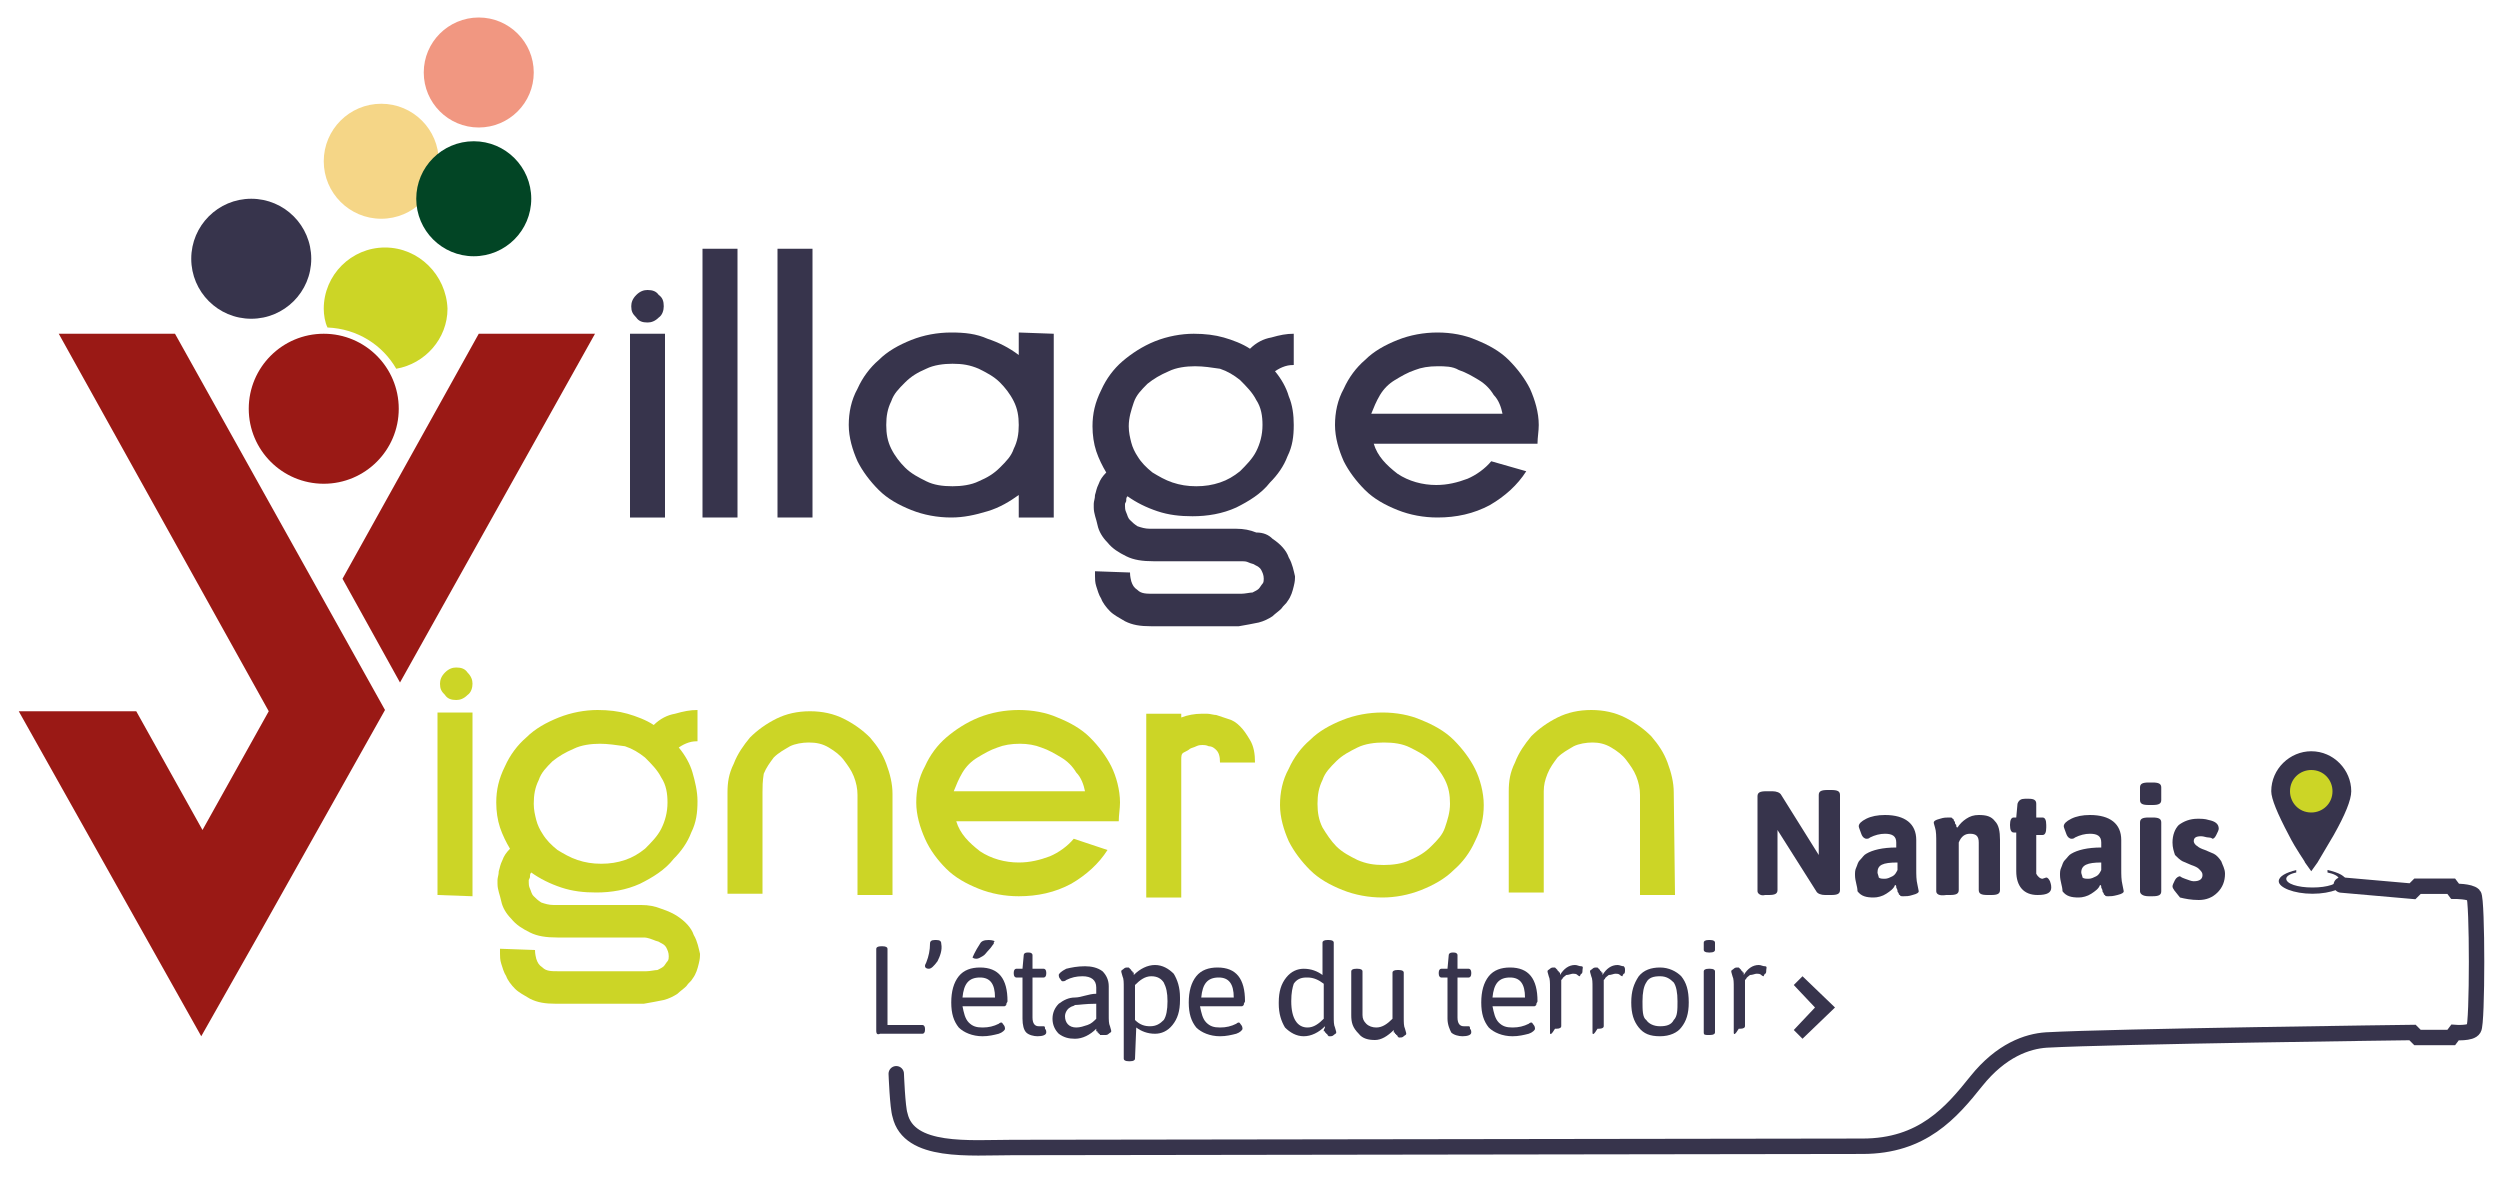 <?xml version="1.0" encoding="utf-8"?>
<!-- Generator: Adobe Illustrator 22.0.1, SVG Export Plug-In . SVG Version: 6.00 Build 0)  -->
<svg version="1.1" id="Calque_1" xmlns="http://www.w3.org/2000/svg" xmlns:xlink="http://www.w3.org/1999/xlink" x="0px" y="0px"
	 viewBox="0 0 200 95" style="enable-background:new 0 0 200 95;" xml:space="preserve">
<style type="text/css">
	.st0{fill:#37344C;}
	.st1{fill:#CCD526;}
	.st2{fill:#F5D687;}
	.st3{fill:none;stroke:#37344C;stroke-width:1.233;stroke-linecap:round;stroke-miterlimit:10;}
	.st4{fill:#F19781;}
	.st5{fill:#024525;}
	.st6{fill:#9A1915;}
</style>
<g id="Calque_1_1_">
</g>
<g id="contenus">
	<g>
		<g>
			<path class="st0" d="M186.2,69.6v0.2c0.5,0.1,0.9,0.3,0.9,0.5c0,0.4-0.9,0.7-2.1,0.7s-2.1-0.3-2.1-0.7c0-0.2,0.3-0.4,0.8-0.5
				v-0.2c-0.8,0.2-1.4,0.5-1.4,0.9c0,0.5,1.2,1,2.7,1s2.7-0.5,2.7-1C187.7,70.1,187.1,69.8,186.2,69.6z"/>
			<g>
				<path class="st0" d="M186.7,66.8c-0.7,1.2-1.3,2.2-1.3,2.2l-0.5,0.7l-0.5-0.7c0-0.1-0.7-1-1.3-2.2c-0.9-1.7-1.4-2.9-1.4-3.5
					c0-1.8,1.5-3.2,3.2-3.2c1.8,0,3.2,1.5,3.2,3.2C188.1,64,187.6,65.2,186.7,66.8"/>
				<path class="st1" d="M184.9,61.6c-0.9,0-1.7,0.7-1.7,1.7c0,0.9,0.7,1.7,1.7,1.7c0.9,0,1.7-0.7,1.7-1.7
					C186.6,62.4,185.9,61.6,184.9,61.6"/>
			</g>
		</g>
		<circle class="st2" cx="30.5" cy="12.9" r="4.6"/>
		<circle class="st0" cx="20.1" cy="20.7" r="4.8"/>
		<g>
			<path class="st0" d="M50.4,41.4V26.7h2.8v14.7H50.4z M53.1,24.5c0,0.3-0.1,0.7-0.4,0.9c-0.3,0.3-0.6,0.4-0.9,0.4
				c-0.4,0-0.7-0.1-0.9-0.4c-0.3-0.3-0.4-0.5-0.4-0.9c0-0.3,0.1-0.6,0.4-0.9c0.3-0.3,0.6-0.4,0.9-0.4c0.4,0,0.7,0.1,0.9,0.4
				C53,23.8,53.1,24.1,53.1,24.5z"/>
			<path class="st0" d="M56.2,19.9H59v21.5h-2.8V19.9z"/>
			<path class="st0" d="M62.2,19.9h2.8v21.5h-2.8V19.9z"/>
			<path class="st0" d="M84.3,26.7v14.7h-2.8v-1.8c-0.7,0.5-1.5,1-2.5,1.3s-1.9,0.5-2.9,0.5c-1.1,0-2.2-0.2-3.2-0.6
				c-1-0.4-1.9-0.9-2.6-1.6s-1.3-1.5-1.7-2.3C68.2,36,67.9,35,67.9,34s0.2-2,0.7-2.9c0.4-0.9,1-1.7,1.7-2.3c0.7-0.7,1.6-1.2,2.6-1.6
				c1-0.4,2.1-0.6,3.2-0.6c1.1,0,2,0.1,2.9,0.5c0.9,0.3,1.7,0.7,2.5,1.3v-1.8L84.3,26.7L84.3,26.7z M76.2,38.9
				c0.7,0,1.5-0.1,2.1-0.4c0.7-0.3,1.2-0.6,1.7-1.1c0.5-0.5,0.9-0.9,1.1-1.5c0.3-0.6,0.4-1.2,0.4-1.9c0-0.7-0.1-1.3-0.4-1.9
				c-0.3-0.6-0.7-1.1-1.1-1.5c-0.5-0.5-1.1-0.8-1.7-1.1c-0.7-0.3-1.3-0.4-2.1-0.4c-0.7,0-1.5,0.1-2.1,0.4c-0.7,0.3-1.2,0.6-1.7,1.1
				c-0.5,0.5-0.9,0.9-1.1,1.5c-0.3,0.6-0.4,1.2-0.4,1.9c0,0.7,0.1,1.3,0.4,1.9c0.3,0.6,0.7,1.1,1.1,1.5c0.5,0.5,1.1,0.8,1.7,1.1
				S75.4,38.9,76.2,38.9z"/>
			<path class="st0" d="M101.8,43.1c0.6,0.4,1.1,0.9,1.3,1.5c0.3,0.5,0.4,1.1,0.5,1.5v0.1c0,0.1,0,0.3-0.1,0.7
				c-0.1,0.4-0.2,0.8-0.5,1.2c-0.1,0.2-0.3,0.3-0.5,0.6c-0.2,0.2-0.5,0.4-0.7,0.6c-0.3,0.2-0.7,0.4-1.1,0.5c-0.5,0.1-1,0.2-1.6,0.3
				H99h-6.9c-0.9,0-1.5-0.1-2.1-0.4c-0.5-0.3-0.9-0.5-1.2-0.8c-0.3-0.3-0.6-0.7-0.7-1c-0.2-0.3-0.3-0.7-0.4-1s-0.1-0.6-0.1-0.8
				c0-0.2,0-0.3,0-0.4l2.8,0.1c0,0.1,0,0.3,0.1,0.7c0.1,0.3,0.2,0.5,0.5,0.7c0.3,0.3,0.7,0.3,1.3,0.3h6.9h0.1c0.3,0,0.7-0.1,0.9-0.1
				c0.2-0.1,0.4-0.2,0.5-0.3c0.1-0.1,0.2-0.3,0.3-0.4c0.1-0.1,0.1-0.3,0.1-0.4c0-0.3-0.1-0.5-0.2-0.7c-0.1-0.2-0.3-0.3-0.5-0.4
				c-0.1-0.1-0.3-0.1-0.5-0.2c-0.2-0.1-0.4-0.1-0.5-0.1H99h-6.7c-0.9,0-1.6-0.1-2.2-0.4c-0.6-0.3-1.1-0.6-1.5-1.1
				c-0.4-0.4-0.7-0.9-0.8-1.4c-0.1-0.5-0.3-0.9-0.3-1.4c0-0.1,0-0.1,0-0.3s0.1-0.4,0.1-0.7c0.1-0.3,0.1-0.5,0.3-0.9
				c0.1-0.3,0.3-0.6,0.6-0.9c-0.3-0.5-0.6-1.1-0.8-1.7c-0.2-0.6-0.3-1.3-0.3-2c0-1,0.2-1.9,0.7-2.9c0.4-0.9,1-1.7,1.7-2.3
				s1.6-1.2,2.6-1.6c1-0.4,2.1-0.6,3.1-0.6c0.9,0,1.7,0.1,2.4,0.3s1.5,0.5,2.1,0.9c0.5-0.5,1.1-0.8,1.7-0.9c0.7-0.2,1.2-0.3,1.8-0.3
				v2.5c-0.1,0-0.4,0-0.7,0.1s-0.5,0.2-0.8,0.4l0,0c0.5,0.6,0.9,1.3,1.1,2c0.3,0.7,0.4,1.5,0.4,2.3c0,0.9-0.1,1.7-0.5,2.5
				c-0.3,0.8-0.8,1.5-1.4,2.1c-0.7,0.9-1.7,1.5-2.7,2c-1.1,0.5-2.3,0.7-3.5,0.7c-1,0-1.9-0.1-2.8-0.4c-0.9-0.3-1.7-0.7-2.4-1.2
				c-0.1,0.1-0.1,0.2-0.1,0.3s0,0.1-0.1,0.3c0,0.1,0,0.1,0,0.2c0,0.1,0,0.3,0.1,0.5c0.1,0.2,0.1,0.4,0.3,0.6s0.3,0.3,0.6,0.5
				c0.3,0.1,0.6,0.2,1,0.2h6.7h0.2c0.6,0,1.1,0.1,1.6,0.3C101.1,42.6,101.5,42.8,101.8,43.1z M95.6,29.3c-0.7,0-1.5,0.1-2.1,0.4
				c-0.7,0.3-1.2,0.6-1.7,1c-0.5,0.5-0.9,0.9-1.1,1.5s-0.4,1.2-0.4,1.9c0,0.5,0.1,0.9,0.2,1.3c0.1,0.4,0.3,0.8,0.5,1.1
				c0.3,0.5,0.7,0.9,1.2,1.3c0.5,0.3,1,0.6,1.6,0.8s1.2,0.3,1.9,0.3s1.3-0.1,1.9-0.3c0.6-0.2,1.1-0.5,1.6-0.9c0.5-0.5,1-1,1.3-1.6
				c0.3-0.6,0.5-1.3,0.5-2.1c0-0.7-0.1-1.4-0.5-2c-0.3-0.6-0.8-1.1-1.3-1.6c-0.5-0.4-1-0.7-1.6-0.9C96.9,29.4,96.3,29.3,95.6,29.3z"
				/>
			<path class="st0" d="M122.1,37.7c-0.7,1.1-1.7,2-2.9,2.7c-1.3,0.7-2.7,1-4.2,1c-1.1,0-2.2-0.2-3.2-0.6c-1-0.4-1.9-0.9-2.6-1.6
				s-1.3-1.5-1.7-2.3c-0.4-0.9-0.7-1.9-0.7-2.9s0.2-2,0.7-2.9c0.4-0.9,1-1.7,1.7-2.3c0.7-0.7,1.6-1.2,2.6-1.6c1-0.4,2.1-0.6,3.2-0.6
				s2.2,0.2,3.1,0.6c1,0.4,1.9,0.9,2.6,1.6s1.3,1.5,1.7,2.3c0.4,0.9,0.7,1.9,0.7,2.9c0,0.5-0.1,1-0.1,1.5H120h-1.3h-8.8
				c0.3,1,1,1.7,1.9,2.4c0.9,0.6,2,0.9,3.1,0.9c0.9,0,1.7-0.2,2.5-0.5c0.7-0.3,1.4-0.8,1.9-1.4L122.1,37.7z M115,29.3
				c-0.7,0-1.3,0.1-1.8,0.3c-0.6,0.2-1.1,0.5-1.6,0.8c-0.5,0.3-0.9,0.7-1.2,1.2c-0.3,0.5-0.5,1-0.7,1.5h10.5
				c-0.1-0.5-0.3-1.1-0.7-1.5c-0.3-0.5-0.7-0.9-1.2-1.2c-0.5-0.3-1-0.6-1.6-0.8C116.2,29.3,115.6,29.3,115,29.3z"/>
		</g>
		<g>
			<g>
				<path class="st1" d="M35,71.6V57h2.8v14.7L35,71.6L35,71.6z M37.8,54.7c0,0.3-0.1,0.7-0.4,0.9c-0.3,0.3-0.6,0.4-0.9,0.4
					c-0.4,0-0.7-0.1-0.9-0.4c-0.3-0.3-0.4-0.5-0.4-0.9c0-0.3,0.1-0.6,0.4-0.9c0.3-0.3,0.6-0.4,0.9-0.4c0.4,0,0.7,0.1,0.9,0.4
					C37.7,54.1,37.8,54.4,37.8,54.7z"/>
				<path class="st1" d="M54.2,73.3c0.6,0.4,1.1,0.9,1.3,1.5c0.3,0.5,0.4,1.1,0.5,1.5v0.1c0,0.1,0,0.3-0.1,0.7
					c-0.1,0.4-0.2,0.8-0.5,1.2c-0.1,0.2-0.3,0.3-0.5,0.6c-0.2,0.2-0.5,0.4-0.7,0.6c-0.3,0.2-0.7,0.4-1.1,0.5c-0.5,0.1-1,0.2-1.6,0.3
					h-0.1h-6.9c-0.9,0-1.5-0.1-2.1-0.4c-0.5-0.3-0.9-0.5-1.2-0.8c-0.3-0.3-0.6-0.7-0.7-1c-0.2-0.3-0.3-0.7-0.4-1
					c-0.1-0.3-0.1-0.6-0.1-0.8c0-0.2,0-0.3,0-0.4l2.8,0.1c0,0.1,0,0.3,0.1,0.7c0.1,0.3,0.2,0.5,0.5,0.7c0.3,0.3,0.7,0.3,1.3,0.3h6.9
					h0.1c0.3,0,0.7-0.1,0.9-0.1c0.2-0.1,0.4-0.2,0.5-0.3c0.1-0.1,0.2-0.3,0.3-0.4c0.1-0.1,0.1-0.3,0.1-0.4c0-0.3-0.1-0.5-0.2-0.7
					c-0.1-0.2-0.3-0.3-0.5-0.4c-0.1-0.1-0.3-0.1-0.5-0.2C51.8,75,51.6,75,51.5,75h-0.2h-6.7c-0.9,0-1.6-0.1-2.2-0.4
					c-0.6-0.3-1.1-0.6-1.5-1.1c-0.4-0.4-0.7-0.9-0.8-1.4c-0.1-0.5-0.3-0.9-0.3-1.4c0-0.1,0-0.1,0-0.3s0.1-0.4,0.1-0.7
					c0.1-0.3,0.1-0.5,0.3-0.9c0.1-0.3,0.3-0.6,0.6-0.9c-0.3-0.5-0.6-1.1-0.8-1.7c-0.2-0.6-0.3-1.3-0.3-2c0-1,0.2-1.9,0.7-2.9
					c0.4-0.9,1-1.7,1.7-2.3c0.7-0.7,1.6-1.2,2.6-1.6c1-0.4,2.1-0.6,3.1-0.6c0.9,0,1.7,0.1,2.4,0.3c0.7,0.2,1.5,0.5,2.1,0.9
					c0.5-0.5,1.1-0.8,1.7-0.9c0.7-0.2,1.2-0.3,1.8-0.3v2.5c-0.1,0-0.4,0-0.7,0.1c-0.3,0.1-0.5,0.2-0.8,0.4l0,0
					c0.5,0.6,0.9,1.3,1.1,2s0.4,1.5,0.4,2.3c0,0.9-0.1,1.7-0.5,2.5c-0.3,0.8-0.8,1.5-1.4,2.1c-0.7,0.9-1.7,1.5-2.7,2
					c-1.1,0.5-2.3,0.7-3.5,0.7c-1,0-1.9-0.1-2.8-0.4c-0.9-0.3-1.7-0.7-2.4-1.2c-0.1,0.1-0.1,0.2-0.1,0.3s0,0.1-0.1,0.3
					c0,0.1,0,0.1,0,0.2c0,0.1,0,0.3,0.1,0.5c0.1,0.2,0.1,0.4,0.3,0.6s0.3,0.3,0.6,0.5c0.3,0.1,0.6,0.2,1,0.2h6.7h0.3
					c0.6,0,1.1,0.1,1.6,0.3C53.5,72.9,53.9,73.1,54.2,73.3z M48,59.5c-0.7,0-1.5,0.1-2.1,0.4c-0.7,0.3-1.2,0.6-1.7,1
					c-0.5,0.5-0.9,0.9-1.1,1.5c-0.3,0.6-0.4,1.2-0.4,1.9c0,0.5,0.1,0.9,0.2,1.3c0.1,0.4,0.3,0.8,0.5,1.1c0.3,0.5,0.7,0.9,1.2,1.3
					c0.5,0.3,1,0.6,1.6,0.8c0.6,0.2,1.2,0.3,1.9,0.3c0.7,0,1.3-0.1,1.9-0.3s1.1-0.5,1.6-0.9c0.5-0.5,1-1,1.3-1.6
					c0.3-0.6,0.5-1.3,0.5-2.1c0-0.7-0.1-1.4-0.5-2c-0.3-0.6-0.8-1.1-1.3-1.6c-0.5-0.4-1-0.7-1.6-0.9C49.3,59.6,48.6,59.5,48,59.5z"
					/>
				<path class="st1" d="M71.4,71.6h-2.8v-8c0-0.5-0.1-1-0.3-1.5s-0.5-0.9-0.8-1.3c-0.3-0.4-0.7-0.7-1.2-1c-0.5-0.3-1-0.4-1.6-0.4
					c-0.5,0-1.1,0.1-1.5,0.3c-0.5,0.3-0.9,0.5-1.3,0.9c-0.3,0.4-0.6,0.8-0.8,1.3C61,62.5,61,63,61,63.4v8.1h-2.8v-8.1
					c0-0.8,0.1-1.5,0.5-2.3c0.3-0.8,0.8-1.5,1.3-2.1c0.6-0.6,1.3-1.1,2.1-1.5c0.8-0.4,1.7-0.6,2.7-0.6c1,0,1.9,0.2,2.7,0.6
					c0.8,0.4,1.5,0.9,2.1,1.5c0.6,0.7,1,1.3,1.3,2.1c0.3,0.8,0.5,1.6,0.5,2.4L71.4,71.6L71.4,71.6z"/>
				<path class="st1" d="M88.6,68c-0.7,1.1-1.7,2-2.9,2.7c-1.3,0.7-2.7,1-4.2,1c-1.1,0-2.2-0.2-3.2-0.6c-1-0.4-1.9-0.9-2.6-1.6
					S74.4,68,74,67.1c-0.4-0.9-0.7-1.9-0.7-2.9c0-1,0.2-2,0.7-2.9c0.4-0.9,1-1.7,1.7-2.3s1.6-1.2,2.6-1.6c1-0.4,2.1-0.6,3.2-0.6
					s2.2,0.2,3.1,0.6c1,0.4,1.9,0.9,2.6,1.6c0.7,0.7,1.3,1.5,1.7,2.3s0.7,1.9,0.7,2.9c0,0.5-0.1,1-0.1,1.5h-2.9h-1.3h-8.8
					c0.3,1,1,1.7,1.9,2.4c0.9,0.6,2,0.9,3.1,0.9c0.9,0,1.7-0.2,2.5-0.5c0.7-0.3,1.4-0.8,1.9-1.4L88.6,68z M81.6,59.5
					c-0.7,0-1.3,0.1-1.8,0.3c-0.6,0.2-1.1,0.5-1.6,0.8c-0.5,0.3-0.9,0.7-1.2,1.2c-0.3,0.5-0.5,1-0.7,1.5h10.5
					c-0.1-0.5-0.3-1.1-0.7-1.5c-0.3-0.5-0.7-0.9-1.2-1.2s-1-0.6-1.6-0.8C82.8,59.6,82.2,59.5,81.6,59.5z"/>
				<path class="st1" d="M99.2,58.1c0.3,0.3,0.5,0.6,0.8,1.1c0.3,0.5,0.4,1.1,0.4,1.8h-2.8c0-0.5-0.1-0.8-0.3-1
					c-0.1-0.1-0.3-0.3-0.6-0.3c-0.2-0.1-0.4-0.1-0.5-0.1c-0.1,0-0.3,0-0.5,0.1c-0.2,0.1-0.3,0.1-0.5,0.2c-0.1,0.1-0.3,0.2-0.5,0.3
					s-0.2,0.3-0.2,0.6v2.8v8.2h-2.8v-8.2V61v-3.9h2.8v0.3c0.5-0.2,1.1-0.3,1.6-0.3c0.1,0,0.2,0,0.5,0c0.2,0,0.5,0.1,0.7,0.1
					c0.3,0.1,0.6,0.2,0.9,0.3C98.6,57.6,98.9,57.8,99.2,58.1z"/>
				<path class="st1" d="M110.6,57c1.1,0,2.2,0.2,3.1,0.6c1,0.4,1.9,0.9,2.6,1.6c0.7,0.7,1.3,1.5,1.7,2.3s0.7,1.9,0.7,2.9
					c0,1-0.2,1.9-0.7,2.9c-0.4,0.9-1,1.7-1.7,2.3c-0.7,0.7-1.6,1.2-2.6,1.6c-1,0.4-2.1,0.6-3.1,0.6c-1.1,0-2.2-0.2-3.2-0.6
					c-1-0.4-1.9-0.9-2.6-1.6c-0.7-0.7-1.3-1.5-1.7-2.3c-0.4-0.9-0.7-1.9-0.7-2.9c0-1,0.2-2,0.7-2.9c0.4-0.9,1-1.7,1.7-2.3
					c0.7-0.7,1.6-1.2,2.6-1.6C108.4,57.2,109.5,57,110.6,57z M116,64.3c0-0.7-0.1-1.3-0.4-1.9c-0.3-0.6-0.7-1.1-1.1-1.5
					c-0.5-0.5-1.1-0.8-1.7-1.1s-1.3-0.4-2.1-0.4c-0.7,0-1.5,0.1-2.1,0.4s-1.2,0.6-1.7,1.1c-0.5,0.5-0.9,0.9-1.1,1.5
					c-0.3,0.6-0.4,1.2-0.4,1.9c0,0.7,0.1,1.3,0.4,1.9c0.3,0.5,0.7,1.1,1.1,1.5c0.5,0.5,1.1,0.8,1.7,1.1c0.7,0.3,1.3,0.4,2.1,0.4
					c0.7,0,1.5-0.1,2.1-0.4c0.7-0.3,1.2-0.6,1.7-1.1c0.5-0.5,0.9-0.9,1.1-1.5C115.8,65.6,116,65,116,64.3z"/>
				<path class="st1" d="M134,71.6h-2.8v-8c0-0.5-0.1-1-0.3-1.5s-0.5-0.9-0.8-1.3c-0.3-0.4-0.7-0.7-1.2-1c-0.5-0.3-1-0.4-1.5-0.4
					c-0.5,0-1.1,0.1-1.5,0.3c-0.5,0.3-0.9,0.5-1.3,0.9c-0.3,0.4-0.6,0.8-0.8,1.3c-0.2,0.5-0.3,0.9-0.3,1.4v8.1h-2.8v-8.1
					c0-0.8,0.1-1.5,0.5-2.3c0.3-0.8,0.8-1.5,1.3-2.1c0.6-0.6,1.3-1.1,2.1-1.5c0.8-0.4,1.7-0.6,2.7-0.6c1,0,1.9,0.2,2.7,0.6
					c0.8,0.4,1.5,0.9,2.1,1.5c0.6,0.7,1,1.3,1.3,2.1c0.3,0.8,0.5,1.6,0.5,2.4L134,71.6L134,71.6z"/>
			</g>
		</g>
		<path class="st3" d="M71.7,85.9c0,0,0.1,2.7,0.3,3.3c0.7,3.1,5.6,2.6,9,2.6s63.2-0.1,68-0.1c4.8,0,7.1-2.7,9.1-5.2
			c2-2.5,4.1-3.2,5.6-3.3c5.5-0.3,29.3-0.6,29.3-0.6l0,0l0.4,0.4l0,0h2.7l0,0l0.3-0.4c0,0,1.3,0.1,1.5-0.3c0.3-0.3,0.3-10.4,0-10.7
			c-0.3-0.3-1.5-0.3-1.5-0.3l-0.3-0.4l0,0h-2.7l0,0l-0.4,0.4l0,0l-5.7-0.5"/>
		<circle class="st4" cx="38.3" cy="5.8" r="4.4"/>
		<circle class="st5" cx="37.9" cy="15.9" r="4.6"/>
		<g>
			<path class="st0" d="M70.1,82.5v-6.6c0-0.1,0.1-0.2,0.4-0.2h0.1c0.3,0,0.4,0.1,0.4,0.2V82h2.8c0.1,0,0.2,0.1,0.2,0.3v0.1
				c0,0.2-0.1,0.3-0.2,0.3h-3.4C70.2,82.8,70.1,82.7,70.1,82.5z"/>
			<path class="st0" d="M75,76.9c-0.3,0.4-0.5,0.6-0.7,0.6S74,77.4,74,77.3s0-0.1,0.1-0.3c0.2-0.5,0.3-1,0.3-1.5
				c0-0.2,0.1-0.3,0.4-0.3h0.1c0.3,0,0.4,0.1,0.4,0.3C75.4,76,75.2,76.5,75,76.9z"/>
			<path class="st0" d="M76.7,82.2c-0.4-0.5-0.6-1.1-0.6-2c0-0.9,0.2-1.6,0.6-2.1c0.4-0.5,1-0.7,1.7-0.7c1.5,0,2.2,0.9,2.2,2.7
				c0,0.1-0.1,0.1-0.1,0.3c-0.1,0.1-0.1,0.1-0.2,0.1H77c0.1,0.5,0.2,1,0.5,1.3s0.6,0.4,1.1,0.4c0.5,0,0.9-0.1,1.3-0.3
				c0.1-0.1,0.2-0.1,0.2-0.1c0.1,0,0.1,0.1,0.2,0.2c0.1,0.1,0.1,0.3,0.1,0.3c0,0.1-0.2,0.3-0.5,0.4c-0.4,0.1-0.8,0.2-1.3,0.2
				C77.8,82.9,77.1,82.6,76.7,82.2z M79.6,79.8c0-1.1-0.4-1.6-1.2-1.6c-0.9,0-1.3,0.5-1.4,1.6H79.6z M79.5,75.5
				c-0.1,0.1-0.2,0.3-0.4,0.5c-0.2,0.2-0.3,0.4-0.5,0.5s-0.3,0.2-0.5,0.2s-0.3-0.1-0.3-0.1s0.2-0.5,0.6-1.1c0.1-0.2,0.3-0.3,0.7-0.3
				c0.3,0,0.5,0.1,0.5,0.1C79.5,75.3,79.5,75.4,79.5,75.5z"/>
			<path class="st0" d="M81.8,81.5v-3.3h-0.5c-0.1,0-0.2-0.1-0.2-0.3v-0.1c0-0.2,0.1-0.3,0.2-0.3h0.5l0.1-1.1c0-0.1,0.1-0.2,0.3-0.2
				h0.1c0.2,0,0.3,0.1,0.3,0.2v1.1h0.9c0.1,0,0.2,0.1,0.2,0.3v0.1c0,0.2-0.1,0.3-0.2,0.3h-0.9v3.2c0,0.5,0.2,0.7,0.5,0.7
				c0.1,0,0.2,0,0.3,0c0.1,0,0.1,0,0.1,0c0.1,0,0.1,0.1,0.1,0.2c0.1,0.1,0.1,0.2,0.1,0.3c0,0.2-0.3,0.3-0.7,0.3
				c-0.3,0-0.7-0.1-0.9-0.3C81.9,82.4,81.8,82,81.8,81.5z"/>
			<path class="st0" d="M87.7,79.5V79c0-0.6-0.4-0.9-1.1-0.9c-0.5,0-0.9,0.1-1.3,0.3c-0.1,0.1-0.2,0.1-0.3,0.1s-0.1-0.1-0.2-0.2
				c-0.1-0.1-0.1-0.3-0.1-0.3c0-0.1,0.2-0.3,0.6-0.5c0.4-0.1,0.9-0.2,1.5-0.2c0.5,0,1,0.1,1.4,0.4c0.3,0.3,0.5,0.7,0.5,1.2v2.3
				c0,0.4,0,0.7,0.1,0.9c0.1,0.3,0.1,0.4,0.1,0.4c0,0.1-0.1,0.1-0.2,0.2c-0.1,0.1-0.2,0.1-0.3,0.1s-0.1,0-0.1,0L88,82.8
				c0-0.1-0.1-0.1-0.1-0.1s0-0.1-0.1-0.1c0-0.1,0-0.1-0.1-0.1c0,0,0-0.1,0-0.1c0-0.1,0-0.1,0-0.1c-0.5,0.5-1.1,0.8-1.7,0.8
				c-0.5,0-0.9-0.1-1.3-0.4c-0.3-0.3-0.5-0.7-0.5-1.2c0-0.5,0.2-0.9,0.5-1.2c0.4-0.3,0.8-0.5,1.3-0.5S87.1,79.5,87.7,79.5z
				 M85.2,81.3c0,0.5,0.3,0.9,0.9,0.9c0.3,0,0.6-0.1,0.9-0.2c0.3-0.1,0.5-0.3,0.7-0.5v-1.2c-0.9,0-1.4,0.1-1.7,0.1
				c-0.1,0.1-0.3,0.1-0.4,0.2C85.4,80.7,85.2,81,85.2,81.3z"/>
			<path class="st0" d="M90.8,84.7c0,0.1-0.1,0.2-0.4,0.2h-0.1c-0.3,0-0.4-0.1-0.4-0.2V79c0-0.4,0-0.7-0.1-0.9
				c-0.1-0.3-0.1-0.4-0.1-0.4c0-0.1,0.1-0.1,0.2-0.2c0.1-0.1,0.2-0.1,0.3-0.1c0.1,0,0.1,0,0.1,0l0.1,0.1l0.1,0.1c0,0,0,0.1,0.1,0.1
				c0,0.1,0,0.1,0.1,0.1c0,0,0,0.1,0,0.1s0,0.1,0,0.1c0.5-0.5,1.1-0.8,1.7-0.8s1.1,0.3,1.5,0.7c0.3,0.5,0.5,1.1,0.5,1.9V80
				c0,0.9-0.2,1.5-0.6,2c-0.4,0.5-0.9,0.7-1.4,0.7c-0.6,0-1.1-0.2-1.5-0.5L90.8,84.7L90.8,84.7z M92,82.1L92,82.1
				c0.5,0,0.8-0.2,1.1-0.5c0.2-0.3,0.3-0.8,0.3-1.5s-0.1-1.1-0.3-1.5c-0.2-0.3-0.5-0.5-1-0.5s-0.9,0.3-1.3,0.7v2.8
				C91.2,82,91.6,82.1,92,82.1z"/>
			<path class="st0" d="M95.7,82.2c-0.4-0.5-0.6-1.1-0.6-2c0-0.9,0.2-1.6,0.6-2.1c0.4-0.5,1-0.7,1.7-0.7c1.5,0,2.2,0.9,2.2,2.7
				c0,0.1-0.1,0.1-0.1,0.3c-0.1,0.1-0.1,0.1-0.2,0.1h-3.3c0.1,0.5,0.2,1,0.5,1.3c0.3,0.3,0.6,0.4,1.1,0.4c0.5,0,0.9-0.1,1.3-0.3
				c0.1-0.1,0.2-0.1,0.2-0.1c0.1,0,0.1,0.1,0.2,0.2c0.1,0.1,0.1,0.3,0.1,0.3c0,0.1-0.2,0.3-0.5,0.4c-0.4,0.1-0.8,0.2-1.3,0.2
				C96.8,82.9,96.1,82.6,95.7,82.2z M98.7,79.8c0-1.1-0.4-1.6-1.2-1.6c-0.9,0-1.3,0.5-1.4,1.6H98.7z"/>
			<path class="st0" d="M106,82.1c-0.5,0.5-1.1,0.8-1.7,0.8c-0.6,0-1.1-0.3-1.5-0.7c-0.3-0.5-0.5-1.1-0.5-1.9v-0.1
				c0-0.9,0.2-1.5,0.6-2c0.4-0.5,0.9-0.7,1.4-0.7c0.6,0,1.1,0.2,1.5,0.5v-2.6c0-0.1,0.1-0.2,0.4-0.2h0.1c0.3,0,0.4,0.1,0.4,0.2v5.9
				c0,0.4,0,0.7,0.1,0.9c0.1,0.3,0.1,0.4,0.1,0.4c0,0.1-0.1,0.1-0.2,0.2c-0.1,0.1-0.2,0.1-0.3,0.1c-0.1,0-0.1,0-0.1,0l-0.1-0.1
				c0-0.1-0.1-0.1-0.1-0.1s0-0.1-0.1-0.1c0-0.1,0-0.1-0.1-0.1c0,0,0-0.1,0-0.1C106,82.2,106,82.2,106,82.1z M103.3,80.1
				c0,1.4,0.5,2.1,1.3,2.1c0.5,0,0.9-0.3,1.3-0.7v-2.8c-0.4-0.3-0.8-0.5-1.3-0.5h-0.1c-0.5,0-0.8,0.2-1,0.5
				C103.4,79,103.3,79.4,103.3,80.1z"/>
			<path class="st0" d="M108.1,81.2v-3.5c0-0.1,0.1-0.2,0.4-0.2h0.1c0.3,0,0.4,0.1,0.4,0.2v3.5c0,0.3,0.1,0.5,0.3,0.7
				c0.2,0.2,0.5,0.3,0.8,0.3c0.5,0,0.9-0.3,1.3-0.7v-3.7c0-0.1,0.1-0.2,0.4-0.2h0.1c0.3,0,0.4,0.1,0.4,0.2v3.6c0,0.4,0,0.7,0.1,0.9
				c0.1,0.3,0.1,0.4,0.1,0.4c0,0.1-0.1,0.1-0.2,0.2s-0.2,0.1-0.3,0.1c-0.1,0-0.1,0-0.1,0l-0.1-0.1c0-0.1-0.1-0.1-0.1-0.1
				s0-0.1-0.1-0.1c0-0.1,0-0.1-0.1-0.1c0,0,0-0.1,0-0.1c0-0.1,0-0.1,0-0.1c-0.5,0.5-1,0.8-1.5,0.8s-1-0.1-1.3-0.5
				C108.2,82.2,108.1,81.8,108.1,81.2z"/>
			<path class="st0" d="M115.8,81.5v-3.3h-0.5c-0.1,0-0.2-0.1-0.2-0.3v-0.1c0-0.2,0.1-0.3,0.2-0.3h0.5l0.1-1.1
				c0-0.1,0.1-0.2,0.3-0.2h0.1c0.2,0,0.3,0.1,0.3,0.2v1.1h0.9c0.1,0,0.2,0.1,0.2,0.3v0.1c0,0.2-0.1,0.3-0.2,0.3h-0.9v3.2
				c0,0.5,0.2,0.7,0.5,0.7c0.1,0,0.2,0,0.3,0c0.1,0,0.1,0,0.1,0c0.1,0,0.1,0.1,0.1,0.2c0.1,0.1,0.1,0.2,0.1,0.3
				c0,0.2-0.3,0.3-0.7,0.3c-0.3,0-0.7-0.1-0.9-0.3C116,82.4,115.8,82,115.8,81.5z"/>
			<path class="st0" d="M119.1,82.2c-0.4-0.5-0.6-1.1-0.6-2c0-0.9,0.2-1.6,0.6-2.1c0.4-0.5,1-0.7,1.7-0.7c1.5,0,2.2,0.9,2.2,2.7
				c0,0.1-0.1,0.1-0.1,0.3c-0.1,0.1-0.1,0.1-0.2,0.1h-3.3c0.1,0.5,0.2,1,0.5,1.3c0.3,0.3,0.6,0.4,1.1,0.4c0.5,0,0.9-0.1,1.3-0.3
				c0.1-0.1,0.2-0.1,0.2-0.1c0.1,0,0.1,0.1,0.2,0.2c0.1,0.1,0.1,0.3,0.1,0.3c0,0.1-0.2,0.3-0.5,0.4c-0.4,0.1-0.8,0.2-1.3,0.2
				C120.2,82.9,119.5,82.6,119.1,82.2z M122,79.8c0-1.1-0.4-1.6-1.2-1.6c-0.9,0-1.3,0.5-1.4,1.6H122z"/>
			<path class="st0" d="M124,82.6V79c0-0.4,0-0.7-0.1-0.9c-0.1-0.3-0.1-0.4-0.1-0.4c0-0.1,0.1-0.1,0.2-0.2c0.1-0.1,0.2-0.1,0.3-0.1
				c0.1,0,0.1,0,0.1,0l0.1,0.1l0.1,0.1c0,0,0,0.1,0.1,0.1c0,0.1,0,0.1,0.1,0.1c0,0,0,0.1,0,0.1c0,0.1,0,0.1,0,0.1
				c0.3-0.5,0.7-0.8,1.2-0.8c0.2,0,0.3,0.1,0.5,0.1s0.1,0.2,0.1,0.3c0,0.1,0,0.3-0.1,0.3c-0.1,0.1-0.1,0.2-0.1,0.2
				c0,0-0.1,0-0.2-0.1c-0.1-0.1-0.2-0.1-0.4-0.1c-0.1,0-0.3,0.1-0.5,0.1c-0.1,0.1-0.3,0.2-0.3,0.3l-0.1,0.1v3.7
				c0,0.1-0.1,0.2-0.4,0.2h-0.1C124.1,82.8,124,82.8,124,82.6z"/>
			<path class="st0" d="M127.4,82.6V79c0-0.4,0-0.7-0.1-0.9c-0.1-0.3-0.1-0.4-0.1-0.4c0-0.1,0.1-0.1,0.2-0.2
				c0.1-0.1,0.2-0.1,0.3-0.1c0.1,0,0.1,0,0.1,0l0.1,0.1l0.1,0.1c0,0,0,0.1,0.1,0.1c0,0.1,0,0.1,0.1,0.1c0,0,0,0.1,0,0.1
				c0,0.1,0,0.1,0,0.1c0.3-0.5,0.7-0.8,1.2-0.8c0.2,0,0.3,0.1,0.5,0.1c0.1,0.1,0.1,0.2,0.1,0.3c0,0.1,0,0.3-0.1,0.3
				c-0.1,0.1-0.1,0.2-0.1,0.2c0,0-0.1,0-0.2-0.1c-0.1-0.1-0.2-0.1-0.4-0.1c-0.1,0-0.3,0.1-0.5,0.1c-0.1,0.1-0.3,0.2-0.3,0.3
				l-0.1,0.1v3.7c0,0.1-0.1,0.2-0.4,0.2h-0.1C127.5,82.8,127.4,82.8,127.4,82.6z"/>
			<path class="st0" d="M132.8,82.9c-0.8,0-1.3-0.2-1.7-0.7s-0.6-1.1-0.6-2c0-0.9,0.2-1.5,0.6-2.1c0.4-0.5,1-0.7,1.7-0.7
				s1.3,0.3,1.7,0.7c0.4,0.5,0.6,1.1,0.6,2.1c0,0.9-0.2,1.5-0.6,2C134.2,82.6,133.6,82.9,132.8,82.9z M131.7,81.6
				c0.2,0.3,0.6,0.5,1.1,0.5c0.5,0,0.9-0.1,1.1-0.5c0.3-0.3,0.3-0.8,0.3-1.5c0-0.7-0.1-1.2-0.3-1.5c-0.3-0.3-0.6-0.5-1.1-0.5
				c-0.5,0-0.9,0.1-1.1,0.5c-0.2,0.3-0.3,0.8-0.3,1.5C131.4,80.8,131.4,81.4,131.7,81.6z"/>
			<path class="st0" d="M136.7,76.2c-0.3,0-0.4-0.1-0.4-0.2v-0.6c0-0.1,0.1-0.2,0.4-0.2h0.1c0.3,0,0.4,0.1,0.4,0.2V76
				c0,0.1-0.1,0.2-0.4,0.2C136.8,76.2,136.7,76.2,136.7,76.2z M136.3,82.6v-4.9c0-0.1,0.1-0.2,0.4-0.2h0.1c0.3,0,0.4,0.1,0.4,0.2
				v4.9c0,0.1-0.1,0.2-0.4,0.2h-0.1C136.4,82.8,136.3,82.8,136.3,82.6z"/>
			<path class="st0" d="M138.7,82.6V79c0-0.4,0-0.7-0.1-0.9c-0.1-0.3-0.1-0.4-0.1-0.4c0-0.1,0.1-0.1,0.2-0.2
				c0.1-0.1,0.2-0.1,0.3-0.1c0.1,0,0.1,0,0.1,0l0.1,0.1l0.1,0.1c0,0,0,0.1,0.1,0.1c0,0.1,0,0.1,0.1,0.1c0,0,0,0.1,0,0.1
				c0,0.1,0,0.1,0,0.1c0.3-0.5,0.7-0.8,1.2-0.8c0.2,0,0.3,0.1,0.5,0.1s0.1,0.2,0.1,0.3c0,0.1,0,0.3-0.1,0.3
				c-0.1,0.1-0.1,0.2-0.1,0.2c0,0-0.1,0-0.2-0.1c-0.1-0.1-0.2-0.1-0.4-0.1c-0.1,0-0.3,0.1-0.5,0.1c-0.1,0.1-0.3,0.2-0.3,0.3
				l-0.1,0.1v3.7c0,0.1-0.1,0.2-0.4,0.2h-0.1C138.8,82.8,138.7,82.8,138.7,82.6z"/>
		</g>
		<g>
			<path class="st0" d="M140.6,71.3v-7.6c0-0.3,0.2-0.4,0.7-0.4h0.5c0.3,0,0.6,0.1,0.7,0.3l3,4.8v-4.8c0-0.3,0.2-0.4,0.7-0.4h0.3
				c0.5,0,0.7,0.1,0.7,0.4v7.6c0,0.3-0.2,0.4-0.7,0.4H146c-0.3,0-0.6-0.1-0.7-0.3l-3.1-4.9v4.8c0,0.3-0.2,0.4-0.7,0.4h-0.3
				C140.9,71.7,140.6,71.5,140.6,71.3z"/>
			<path class="st0" d="M148.4,70c0-0.2,0-0.4,0.1-0.6c0.1-0.2,0.1-0.4,0.3-0.6s0.3-0.4,0.5-0.5c0.5-0.3,1.3-0.5,2.4-0.5v-0.4
				c0-0.5-0.3-0.7-0.9-0.7c-0.4,0-0.8,0.1-1.2,0.3c-0.1,0.1-0.2,0.1-0.3,0.1c-0.1,0-0.3-0.1-0.4-0.4c-0.1-0.3-0.2-0.5-0.2-0.6
				c0-0.2,0.2-0.4,0.6-0.6c0.4-0.2,0.9-0.3,1.5-0.3c1.6,0,2.5,0.7,2.5,2v2.3c0,0.5,0,0.9,0.1,1.3l0.1,0.5c0,0.1-0.1,0.2-0.5,0.3
				c-0.3,0.1-0.5,0.1-0.7,0.1s-0.3,0-0.3-0.1c-0.1,0-0.1-0.1-0.1-0.1c0-0.1-0.1-0.1-0.1-0.2c0-0.1,0-0.1-0.1-0.3
				c0-0.1,0-0.2-0.1-0.2c-0.1,0.3-0.4,0.5-0.7,0.7s-0.7,0.3-1,0.3c-0.6,0-1-0.1-1.3-0.5C148.6,70.9,148.4,70.5,148.4,70z
				 M150.2,69.8c0,0.1,0.1,0.3,0.1,0.4c0.1,0.1,0.3,0.1,0.5,0.1c0.2,0,0.4-0.1,0.6-0.2c0.2-0.1,0.3-0.3,0.4-0.5V69
				C150.6,69,150.2,69.2,150.2,69.8z"/>
			<path class="st0" d="M154.9,71.3v-3.8c0-0.6,0-1-0.1-1.3s-0.1-0.4-0.1-0.4c0-0.1,0.1-0.2,0.5-0.3c0.3-0.1,0.5-0.1,0.7-0.1
				s0.3,0,0.3,0.1c0.1,0,0.1,0.1,0.1,0.1c0,0.1,0.1,0.1,0.1,0.2c0,0.1,0,0.1,0.1,0.2c0,0.1,0,0.2,0.1,0.2c0.2-0.3,0.4-0.5,0.7-0.7
				s0.6-0.3,1-0.3c0.6,0,1,0.1,1.3,0.5c0.3,0.3,0.4,0.8,0.4,1.5v4c0,0.3-0.2,0.4-0.7,0.4h-0.3c-0.5,0-0.7-0.1-0.7-0.4v-3.8
				c0-0.5-0.2-0.7-0.7-0.7c-0.4,0-0.7,0.2-0.9,0.7v3.8c0,0.3-0.2,0.4-0.7,0.4h-0.3C155.1,71.7,154.9,71.5,154.9,71.3z"/>
			<path class="st0" d="M163.4,70.3l0.3-0.1c0.1,0,0.2,0.1,0.3,0.3c0.1,0.3,0.1,0.4,0.1,0.5c0,0.4-0.3,0.6-1.1,0.6
				c-1.1,0-1.7-0.7-1.7-1.9v-3.1h-0.2c-0.2,0-0.3-0.2-0.3-0.6V66c0-0.4,0.1-0.6,0.3-0.6h0.2l0.1-1.1c0.1-0.3,0.3-0.4,0.6-0.4h0.3
				c0.4,0,0.6,0.1,0.6,0.4v1.1h0.5c0.2,0,0.3,0.2,0.3,0.6v0.2c0,0.4-0.1,0.6-0.3,0.6h-0.5v3.1C163,70.1,163.2,70.3,163.4,70.3z"/>
			<path class="st0" d="M164.8,70c0-0.2,0-0.4,0.1-0.6s0.1-0.4,0.3-0.6s0.3-0.4,0.5-0.5c0.5-0.3,1.3-0.5,2.4-0.5v-0.4
				c0-0.5-0.3-0.7-0.9-0.7c-0.4,0-0.8,0.1-1.2,0.3c-0.1,0.1-0.2,0.1-0.3,0.1c-0.1,0-0.3-0.1-0.4-0.4c-0.1-0.3-0.2-0.5-0.2-0.6
				c0-0.2,0.2-0.4,0.6-0.6c0.4-0.2,0.9-0.3,1.5-0.3c1.6,0,2.5,0.7,2.5,2v2.3c0,0.5,0,0.9,0.1,1.3l0.1,0.5c0,0.1-0.1,0.2-0.5,0.3
				s-0.5,0.1-0.7,0.1s-0.3,0-0.3-0.1c-0.1,0-0.1-0.1-0.1-0.1c0-0.1-0.1-0.1-0.1-0.2c0-0.1,0-0.1-0.1-0.3c0-0.1,0-0.2-0.1-0.2
				c-0.1,0.3-0.4,0.5-0.7,0.7c-0.3,0.2-0.7,0.3-1,0.3c-0.6,0-1-0.1-1.3-0.5C165,70.9,164.8,70.5,164.8,70z M166.5,69.8
				c0,0.1,0.1,0.3,0.1,0.4c0.1,0.1,0.3,0.1,0.5,0.1c0.2,0,0.4-0.1,0.6-0.2c0.2-0.1,0.3-0.3,0.4-0.5V69C167,69,166.5,69.2,166.5,69.8
				z"/>
			<path class="st0" d="M171.9,64.4c-0.5,0-0.7-0.1-0.7-0.4v-1c0-0.3,0.2-0.4,0.7-0.4h0.3c0.5,0,0.7,0.1,0.7,0.4v1
				c0,0.3-0.2,0.4-0.7,0.4H171.9z M171.2,71.3v-5.5c0-0.3,0.2-0.4,0.7-0.4h0.3c0.5,0,0.7,0.1,0.7,0.4v5.5c0,0.3-0.2,0.4-0.7,0.4
				h-0.3C171.4,71.7,171.2,71.5,171.2,71.3z"/>
			<path class="st0" d="M173.8,70.9c0-0.1,0.1-0.3,0.2-0.5c0.1-0.2,0.3-0.3,0.4-0.3c0,0,0.1,0.1,0.4,0.2c0.3,0.1,0.5,0.2,0.7,0.2
				c0.5,0,0.7-0.2,0.7-0.5c0-0.2-0.1-0.3-0.3-0.5c-0.1-0.1-0.3-0.2-0.6-0.3c-0.2-0.1-0.5-0.2-0.7-0.3c-0.2-0.1-0.4-0.3-0.6-0.5
				c-0.1-0.3-0.2-0.6-0.2-1c0-0.6,0.2-1.1,0.5-1.4c0.4-0.3,0.9-0.5,1.5-0.5c0.3,0,0.6,0,0.9,0.1c0.5,0.1,0.8,0.3,0.8,0.7
				c0,0.1-0.1,0.3-0.2,0.5s-0.2,0.3-0.3,0.3c0,0-0.1-0.1-0.3-0.1s-0.4-0.1-0.6-0.1c-0.4,0-0.6,0.1-0.6,0.4c0,0.1,0.1,0.3,0.3,0.4
				c0.1,0.1,0.3,0.2,0.6,0.3c0.2,0.1,0.5,0.2,0.7,0.3s0.4,0.3,0.6,0.6c0.1,0.3,0.3,0.6,0.3,1c0,0.6-0.2,1.1-0.6,1.5
				s-0.9,0.6-1.5,0.6c-0.6,0-1.1-0.1-1.5-0.2C174,71.3,173.8,71.1,173.8,70.9z"/>
		</g>
		<path class="st1" d="M30.8,19.8c-2.7,0-4.9,2.2-4.9,4.9c0,0.5,0.1,1.1,0.3,1.5c2.4,0.1,4.4,1.4,5.5,3.3c2.3-0.4,4.1-2.4,4.1-4.8
			C35.7,22,33.5,19.8,30.8,19.8z"/>
		<g>
			<g>
				<circle class="st6" cx="25.9" cy="32.7" r="6"/>
			</g>
			<g>
				<polygon class="st6" points="10.9,56.9 16.2,66.4 21.5,56.9 4.7,26.7 14,26.7 30.8,56.8 20.8,74.6 16.1,82.9 16.1,82.9 
					16.1,82.9 1.5,56.9 				"/>
				<polygon class="st6" points="32,54.6 47.6,26.7 38.3,26.7 27.4,46.3 				"/>
			</g>
		</g>
		<g>
			<g>
				<polygon class="st0" points="144.2,83.1 143.5,82.4 145.2,80.6 143.5,78.8 144.2,78.1 146.8,80.6 				"/>
			</g>
		</g>
	</g>
</g>
</svg>
